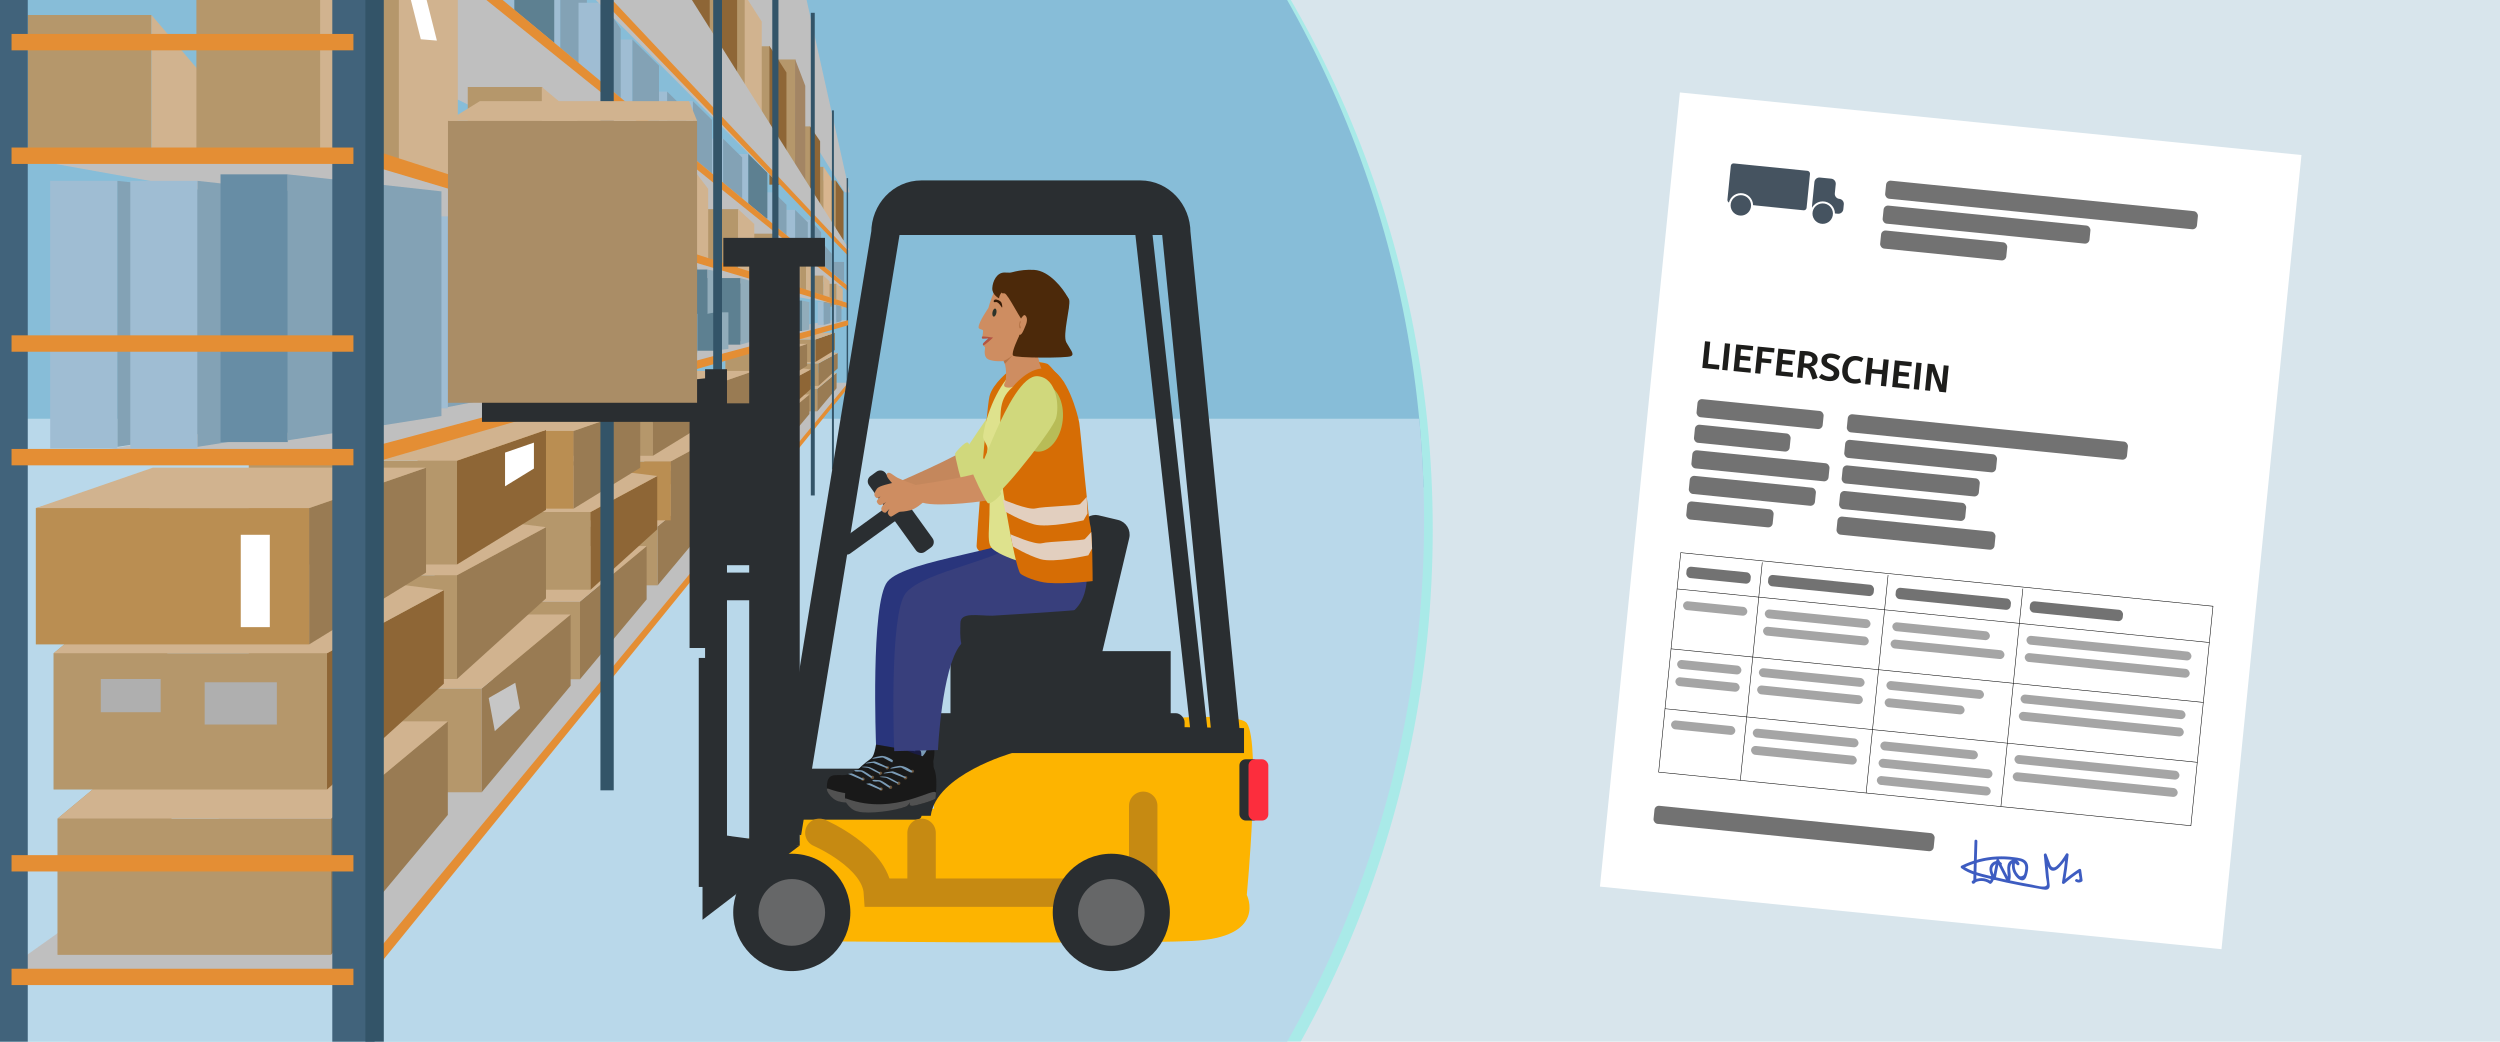 <?xml version="1.0" encoding="UTF-8"?><svg id="r" xmlns="http://www.w3.org/2000/svg" width="1440" height="600" xmlns:xlink="http://www.w3.org/1999/xlink" viewBox="0 0 1440 600"><defs><clipPath id="s"><polyline points="0 0 0 600 1480 600 1480 0 40 0" style="fill:none;"/></clipPath><filter id="t" x="-396.079" y="-316.432" width="1237" height="1243" filterUnits="userSpaceOnUse"><feOffset dx="5" dy="5"/><feGaussianBlur result="u" stdDeviation="5"/><feFlood flood-color="#000" flood-opacity=".4"/><feComposite in2="u" operator="in"/><feComposite in="SourceGraphic"/></filter><clipPath id="v"><path d="M820.259,300c0,334.85-269.934,606.299-602.913,606.299-229.63,0-602.913-271.449-602.913-606.299S-115.634-306.299,217.346-306.299,820.259-34.85,820.259,300Z" style="fill:none;"/></clipPath></defs><polyline points="40 0 40 600 1440 600 1440 0 40 0" style="fill:#d8e5ec;"/><g style="clip-path:url(#s);"><path d="M820.259,300c0,334.85-269.934,606.299-602.913,606.299-229.63,0-602.913-271.449-602.913-606.299S-115.634-306.299,217.346-306.299,820.259-34.85,820.259,300Z" style="fill:#a9eae8; filter:url(#t);"/></g><g style="clip-path:url(#v);"><rect x="-8.188" y="-19.646" width="937.195" height="300.357" style="fill:#87bdd8;"/><rect x="-8.346" y="241.185" width="885.598" height="370.238" style="fill:#b9d8ea;"/><polygon points="442.151 -100.561 489.347 110.772 486.599 110.772 356.163 -99.486 442.151 -100.561" style="fill:#bfbfbf;"/><polygon points="481.527 132.49 471.714 122.676 471.714 103.985 481.527 103.985 481.527 132.49" style="fill:#b5976b;"/><polygon points="485.89 138.338 481.396 138.338 481.396 103.888 485.89 110.511 485.89 138.338" style="fill:#8e6636;"/><polygon points="474.439 124.631 464.626 118.087 464.626 96.126 474.439 96.126 474.439 124.631" style="fill:#b5976b;"/><polygon points="478.802 130.478 474.309 130.478 474.309 96.028 478.802 102.651 478.802 130.478" style="fill:#d8b58f;"/><polygon points="466.681 110.091 453.846 101.533 453.846 72.807 466.681 72.807 466.681 110.091" style="fill:#b5976b;"/><polygon points="472.387 117.739 466.51 117.739 466.51 72.68 472.387 81.343 472.387 117.739" style="fill:#8e6636;"/><polygon points="458.126 100.409 445.29 85.223 445.29 34.255 458.126 34.255 458.126 100.409" style="fill:#b5976b;"/><polygon points="463.832 113.979 457.954 113.979 457.954 34.028 463.832 49.399 463.832 113.979" style="fill:#a38564;"/><polygon points="443.455 92.787 421.997 77.601 421.997 26.632 443.455 26.632 443.455 92.787" style="fill:#b5976b;"/><polygon points="452.995 106.357 443.169 106.357 443.169 26.406 452.995 41.777 452.995 106.357" style="fill:#8e6636;"/><polygon points="429.229 63.446 398.836 48.261 398.836 -2.708 429.229 -2.708 429.229 63.446" style="fill:#b5976b;"/><polygon points="438.769 77.017 428.943 77.017 428.943 -2.934 438.769 12.437 438.769 77.017" style="fill:#d1b38f;"/><polygon points="411.705 32.787 370.689 12.295 370.689 -56.485 411.705 -56.485 411.705 32.787" style="fill:#b5976b;"/><polygon points="424.578 51.1 411.318 51.1 411.318 -56.791 424.578 -36.048 424.578 51.1" style="fill:#8e6636;"/><polygon points="395.918 8.32 354.903 -12.172 354.903 -80.953 395.918 -80.953 395.918 8.32" style="fill:#997f5c;"/><polygon points="408.791 26.632 395.532 26.632 395.532 -81.258 408.791 -60.515 408.791 26.632" style="fill:#8e6636;"/><rect x="471.714" y="141.54" width="3.419" height="16.847" style="fill:#9fbdd3;"/><polygon points="475.133 158.302 479.042 157.275 479.042 146.117 475.133 141.54 475.133 158.302" style="fill:#83a2b5;"/><rect x="461.454" y="126.574" width="5.368" height="26.453" style="fill:#9fbdd3;"/><polygon points="466.823 152.894 472.96 151.281 472.96 133.761 466.823 126.574 466.823 152.894" style="fill:#83a2b5;"/><rect x="451.615" y="120.905" width="6.385" height="26.453" style="fill:#9fbdd3;"/><polygon points="458 147.225 465.299 145.612 465.299 128.092 458 120.905 458 147.225" style="fill:#83a2b5;"/><rect x="439.347" y="110.772" width="6.385" height="26.453" style="fill:#9fbdd3;"/><polygon points="445.732 137.093 453.031 135.48 453.031 117.96 445.732 110.772 445.732 137.093" style="fill:#83a2b5;"/><rect x="421.402" y="88.706" width="9.613" height="39.827" style="fill:#9fbdd3;"/><polygon points="431.015 128.333 442.004 125.905 442.004 99.527 431.015 88.706 431.015 128.333" style="fill:#5d8091;"/><rect x="406.889" y="79.866" width="9.613" height="39.827" style="fill:#9fbdd3;"/><polygon points="416.502 119.493 427.492 117.064 427.492 90.687 416.502 79.866 416.502 119.493" style="fill:#83a2b5;"/><rect x="383.547" y="58.252" width="15.57" height="39.827" style="fill:#9fbdd3;"/><polygon points="399.116 97.879 410.106 105.265 410.106 69.073 399.116 58.252 399.116 97.879" style="fill:#83a2b5;"/><rect x="368.717" y="52.766" width="15.57" height="39.827" style="fill:#9fbdd3;"/><polygon points="384.287 92.393 395.277 99.779 395.277 63.587 384.287 52.766 384.287 92.393" style="fill:#83a2b5;"/><rect x="342.632" y="22.752" width="21.667" height="55.422" style="fill:#9fbdd3;"/><polygon points="364.299 77.896 379.592 88.174 379.592 37.81 364.299 22.752 364.299 77.896" style="fill:#83a2b5;"/><rect x="301.091" y="-18.074" width="21.667" height="55.422" style="fill:#9fbdd3;"/><polygon points="322.758 37.07 338.051 47.348 338.051 -3.016 322.758 -18.074 322.758 37.07" style="fill:#83a2b5;"/><rect x="263.703" y="-50.54" width="32.557" height="83.28" style="fill:#9fbdd3;"/><polygon points="296.261 32.322 319.24 47.767 319.24 -27.913 296.261 -50.54 296.261 32.322" style="fill:#5d8091;"/><rect x="333.234" y="1.556" width="14.248" height="55.422" style="fill:#9fbdd3;"/><polygon points="347.482 56.7 357.538 66.978 357.538 16.614 347.482 1.556 347.482 56.7" style="fill:#83a2b5;"/><rect x="479.335" y="150.88" width="6.837" height="12.441" style="fill:#83a2b5;"/><polygon points="-2.262 -75.276 193.814 -78.982 488.498 164.823 479.194 164.823 -2.262 -75.276" style="fill:#bfbfbf;"/><rect x="15.989" y="8.625" width="71.27" height="78.284" style="fill:#b5976b;"/><polygon points="121.22 48.603 87.26 8.625 87.26 86.909 121.22 93.574 121.22 48.603" style="fill:#d1b38f;"/><rect x="113.124" y="-67.566" width="71.27" height="154.81" style="fill:#b5976b;"/><rect x="158.97" y="-31.509" width="71.27" height="125.342" style="fill:#b5976b;"/><polygon points="218.355 11.492 184.394 -67.566 184.394 87.243 218.355 100.423 218.355 11.492" style="fill:#d1b38f;"/><polygon points="263.703 -.301 229.743 -31.509 229.743 95.08 263.703 108.26 263.703 -.301" style="fill:#d1b38f;"/><rect x="474.433" y="163.476" width="7.48" height="13.154" style="fill:#b5976b;"/><polygon points="485.425 166.752 481.861 163.476 481.861 176.762 485.425 178.145 485.425 166.752" style="fill:#d1b38f;"/><rect x="466.842" y="158.751" width="7.48" height="13.154" style="fill:#b5976b;"/><polygon points="477.834 162.027 474.27 158.751 474.27 172.037 477.834 173.42 477.834 162.027" style="fill:#d1b38f;"/><rect x="454.824" y="151.24" width="9.526" height="16.752" style="fill:#b5976b;"/><polygon points="468.822 155.412 464.283 151.24 464.283 168.16 468.822 169.921 468.822 155.412" style="fill:#d1b38f;"/><rect x="446.923" y="147.76" width="9.526" height="16.752" style="fill:#b5976b;"/><polygon points="460.921 151.931 456.382 147.76 456.382 164.679 460.921 166.441 460.921 151.931" style="fill:#d1b38f;"/><rect x="429.921" y="134.579" width="15.305" height="26.916" style="fill:#b5976b;"/><polygon points="452.411 141.28 445.119 134.579 445.119 161.763 452.411 164.593 452.411 141.28" style="fill:#ad7e49;"/><rect x="405.717" y="120.468" width="19.567" height="34.412" style="fill:#b5976b;"/><polygon points="434.471 129.036 425.148 120.468 425.148 155.223 434.471 158.841 434.471 129.036" style="fill:#d1b38f;"/><rect x="379.017" y="96.781" width="19.567" height="49.184" style="fill:#b5976b;"/><polygon points="407.908 108.756 398.584 96.51 398.584 146.183 407.908 151.355 407.908 108.756" style="fill:#d1b38f;"/><rect x="360.537" y="111.19" width="19.567" height="31.185" style="fill:#b5976b;"/><polygon points="389.291 118.955 379.968 111.19 379.968 142.686 389.291 145.965 389.291 118.955" style="fill:#d1b38f;"/><polygon points="388.303 123.182 384.113 119.693 384.113 133.845 388.303 135.318 388.303 123.182" style="fill:#fcf1e6;"/><polygon points="387.178 123.067 384.574 120.899 384.574 129.693 387.178 130.743 387.178 123.067" style="fill:#5e5e5e;"/><rect x="304.704" y="64.667" width="43.283" height="68.983" style="fill:#b5976b;"/><polygon points="368.309 81.843 347.685 64.667 347.685 134.337 368.309 141.591 368.309 81.843" style="fill:#ad7e49;"/><rect x="269.424" y="50.124" width="42.968" height="68.481" style="fill:#b5976b;"/><polygon points="332.567 67.175 312.092 50.124 312.092 119.287 332.567 126.488 332.567 67.175" style="fill:#d1b38f;"/><polygon points="327.151 78.499 318.365 71.183 318.365 100.86 327.151 103.95 327.151 78.499" style="fill:#fff;"/><polygon points="245.421 -1.266 235.12 -6.136 242.386 22.611 251.652 23.386 245.421 -1.266" style="fill:#fff;"/><polygon points="-2.262 562.693 210.46 562.693 488.498 220.441 479.194 220.441 -2.262 562.693" style="fill:#bfbfbf;"/><polygon points="-2.262 88.306 210.46 88.306 488.498 174.638 479.194 174.638 -2.262 88.306" style="fill:#bfbfbf;"/><polygon points="343.958 -86.601 489.347 144.029 486.599 144.029 257.97 -85.526 343.958 -86.601" style="fill:#bfbfbf;"/><rect x="-8.346" y="-77.869" width="24.335" height="712.58" style="fill:#41637b;"/><polygon points="488.498 177.527 210.46 94.414 210.46 84.982 488.498 174.638 488.498 177.527" style="fill:#e48e34;"/><polygon points="488.498 223.33 210.46 565.529 210.46 556.097 488.498 220.441 488.498 223.33" style="fill:#e48e34;"/><polygon points="488.498 167.712 210.46 -56.081 210.46 -65.513 488.498 164.823 488.498 167.712" style="fill:#e48e34;"/><polygon points="488.498 147.358 210.46 -141.867 210.46 -151.299 488.498 144.47 488.498 147.358" style="fill:#e48e34;"/><rect x="444.785" y="223.967" width="25.977" height="12.957" style="fill:#b5976b;"/><polygon points="481.868 214.732 470.762 223.967 470.762 236.924 481.868 223.623 481.868 214.732" style="fill:#997b53;"/><polygon points="455.891 214.732 444.785 223.967 444.785 236.924 455.891 223.623 455.891 214.732" style="fill:#b5976b;"/><polygon points="481.868 214.732 470.762 223.967 444.785 223.967 455.891 214.732 481.868 214.732" style="fill:#d1b38f;"/><rect x="445.412" y="209.329" width="25.977" height="12.957" style="fill:#b5976b;"/><polygon points="482.496 203.333 471.39 209.329 471.39 222.287 482.496 212.224 482.496 203.333" style="fill:#997b53;"/><polygon points="456.518 200.094 445.412 209.329 445.412 222.287 456.518 208.985 456.518 200.094" style="fill:#b5976b;"/><polygon points="482.496 203.333 471.39 209.329 445.412 209.329 456.518 200.094 482.496 203.333" style="fill:#d1b38f;"/><rect x="443.718" y="195.534" width="25.977" height="12.957" style="fill:#b5976b;"/><polygon points="480.802 191.697 469.695 195.534 469.695 208.491 480.802 201.668 480.802 191.697" style="fill:#8e6636;"/><polygon points="454.824 192.777 443.718 195.534 443.718 208.491 454.824 195.189 454.824 192.777" style="fill:#b5976b;"/><polygon points="480.802 191.697 469.695 195.534 443.718 195.534 454.824 191.697 480.802 191.697" style="fill:#d1b38f;"/><rect x="419.3" y="238.903" width="32.876" height="16.398" style="fill:#b5976b;"/><polygon points="466.232 227.214 452.177 238.903 452.177 255.301 466.232 238.467 466.232 227.214" style="fill:#997b53;"/><polygon points="433.356 227.214 419.3 238.903 419.3 255.301 433.356 238.467 433.356 227.214" style="fill:#b5976b;"/><polygon points="466.232 227.214 452.177 238.903 419.3 238.903 433.356 227.214 466.232 227.214" style="fill:#d1b38f;"/><rect x="420.094" y="220.378" width="32.876" height="16.398" style="fill:#b5976b;"/><polygon points="467.027 212.789 452.971 220.378 452.971 236.776 467.027 224.041 467.027 212.789" style="fill:#8e6636;"/><polygon points="434.15 208.689 420.094 220.378 420.094 236.776 434.15 219.941 434.15 208.689" style="fill:#b5976b;"/><polygon points="467.027 212.789 452.971 220.378 420.094 220.378 434.15 208.689 467.027 212.789" style="fill:#d1b38f;"/><rect x="417.95" y="202.918" width="32.876" height="16.398" style="fill:#b5976b;"/><polygon points="464.882 198.062 450.827 202.918 450.827 219.316 464.882 210.681 464.882 198.062" style="fill:#997b53;"/><polygon points="432.006 199.429 417.95 202.918 417.95 219.316 432.006 202.482 432.006 199.429" style="fill:#b5976b;"/><polygon points="464.882 198.062 450.827 202.918 417.95 202.918 432.006 198.062 464.882 198.062" style="fill:#d1b38f;"/><rect x="408.818" y="259.323" width="32.876" height="16.398" style="fill:#b5976b;"/><polygon points="455.75 247.635 441.694 259.323 441.694 275.721 455.75 258.887 455.75 247.635" style="fill:#997b53;"/><polygon points="422.874 247.635 408.818 259.323 408.818 275.721 422.874 258.887 422.874 247.635" style="fill:#b5976b;"/><polygon points="455.75 247.635 441.694 259.323 408.818 259.323 422.874 247.635 455.75 247.635" style="fill:#d1b38f;"/><rect x="401.79" y="242.706" width="32.876" height="16.398" style="fill:#b5976b;"/><polygon points="448.722 235.118 434.666 242.706 434.666 259.105 448.722 246.37 448.722 235.118" style="fill:#997b53;"/><polygon points="415.846 231.018 401.79 242.706 401.79 259.105 415.846 242.27 415.846 231.018" style="fill:#b5976b;"/><polygon points="448.722 235.118 434.666 242.706 401.79 242.706 415.846 231.018 448.722 235.118" style="fill:#d1b38f;"/><rect x="407.468" y="223.338" width="32.876" height="16.398" style="fill:#ba8e52;"/><polygon points="454.4 218.482 440.344 223.338 440.344 239.737 454.4 231.101 454.4 218.482" style="fill:#997b53;"/><polygon points="421.524 219.849 407.468 223.338 407.468 239.737 421.524 222.902 421.524 219.849" style="fill:#b5976b;"/><polygon points="454.4 218.482 440.344 223.338 407.468 223.338 421.524 218.482 454.4 218.482" style="fill:#d1b38f;"/><rect x="370.108" y="271.134" width="46.271" height="23.079" style="fill:#ba8e52;"/><polygon points="436.161 254.684 416.379 271.134 416.379 294.213 436.161 270.52 436.161 254.684" style="fill:#997b53;"/><polygon points="389.891 254.684 370.108 271.134 370.108 294.213 389.891 270.52 389.891 254.684" style="fill:#b5976b;"/><polygon points="436.161 254.684 416.379 271.134 370.108 271.134 389.891 254.684 436.161 254.684" style="fill:#d1b38f;"/><rect x="371.226" y="245.062" width="46.271" height="23.079" style="fill:#b5976b;"/><polygon points="437.279 234.381 417.497 245.062 417.497 268.141 437.279 250.218 437.279 234.381" style="fill:#8e6636;"/><polygon points="391.008 228.611 371.226 245.062 371.226 268.141 391.008 244.448 391.008 228.611" style="fill:#b5976b;"/><polygon points="437.279 234.381 417.497 245.062 371.226 245.062 391.008 228.611 437.279 234.381" style="fill:#d1b38f;"/><rect x="368.208" y="220.489" width="46.271" height="23.079" style="fill:#b5976b;"/><polygon points="434.261 213.655 414.479 220.489 414.479 243.568 434.261 231.414 434.261 213.655" style="fill:#997b53;"/><polygon points="387.991 215.578 368.208 220.489 368.208 243.568 387.991 219.875 387.991 215.578" style="fill:#b5976b;"/><polygon points="434.261 213.655 414.479 220.489 368.208 220.489 387.991 213.655 434.261 213.655" style="fill:#d1b38f;"/><rect x="310.658" y="303.16" width="68.165" height="34" style="fill:#b5976b;"/><polygon points="407.966 278.926 378.823 303.16 378.823 337.16 407.966 302.255 407.966 278.926" style="fill:#997b53;"/><polygon points="339.801 278.926 310.658 303.16 310.658 337.16 339.801 302.255 339.801 278.926" style="fill:#b5976b;"/><polygon points="407.966 278.926 378.823 303.16 310.658 303.16 339.801 278.926 407.966 278.926" style="fill:#d1b38f;"/><rect x="318.241" y="265.716" width="68.165" height="34" style="fill:#ba8e52;"/><polygon points="415.549 249.982 386.406 265.716 386.406 299.716 415.549 273.311 415.549 249.982" style="fill:#997b53;"/><polygon points="347.384 241.482 318.241 265.716 318.241 299.716 347.384 264.811 347.384 241.482" style="fill:#b5976b;"/><polygon points="415.549 249.982 386.406 265.716 318.241 265.716 347.384 241.482 415.549 249.982" style="fill:#d1b38f;"/><rect x="307.859" y="228.55" width="68.165" height="34" style="fill:#b5976b;"/><polygon points="405.167 218.482 376.024 228.55 376.024 262.55 405.167 244.646 405.167 218.482" style="fill:#997b53;"/><polygon points="337.002 221.316 307.859 228.55 307.859 262.55 337.002 227.646 337.002 221.316" style="fill:#b5976b;"/><polygon points="405.167 218.482 376.024 228.55 307.859 228.55 337.002 218.482 405.167 218.482" style="fill:#d1b38f;"/><rect x="244.318" y="346.465" width="89.766" height="44.775" style="fill:#b5976b;"/><polygon points="372.462 314.551 334.084 346.465 334.084 391.24 372.462 345.274 372.462 314.551" style="fill:#997b53;"/><polygon points="282.696 314.551 244.318 346.465 244.318 391.24 282.696 345.274 282.696 314.551" style="fill:#b5976b;"/><polygon points="372.462 314.551 334.084 346.465 244.318 346.465 282.696 314.551 372.462 314.551" style="fill:#d1b38f;"/><rect x="250.418" y="294.906" width="89.766" height="44.775" style="fill:#b5976b;"/><polygon points="378.562 274.186 340.184 294.906 340.184 339.68 378.562 304.909 378.562 274.186" style="fill:#8e6636;"/><polygon points="288.796 262.992 250.418 294.906 250.418 339.68 288.796 293.715 288.796 262.992" style="fill:#b5976b;"/><polygon points="378.562 274.186 340.184 294.906 250.418 294.906 288.796 262.992 378.562 274.186" style="fill:#d1b38f;"/><rect x="240.632" y="248.211" width="89.766" height="44.775" style="fill:#ba8e52;"/><polygon points="368.776 234.954 330.398 248.211 330.398 292.986 368.776 269.408 368.776 234.954" style="fill:#997b53;"/><polygon points="279.01 238.685 240.632 248.211 240.632 292.986 279.01 247.021 279.01 238.685" style="fill:#b5976b;"/><polygon points="368.776 234.954 330.398 248.211 240.632 248.211 279.01 234.954 368.776 234.954" style="fill:#d1b38f;"/><rect x="157.548" y="396.561" width="119.885" height="59.798" style="fill:#b5976b;"/><polygon points="328.688 353.939 277.433 396.561 277.433 456.359 328.688 394.971 328.688 353.939" style="fill:#997b53;"/><polygon points="208.803 353.939 157.548 396.561 157.548 456.359 208.803 394.971 208.803 353.939" style="fill:#b5976b;"/><polygon points="328.688 353.939 277.433 396.561 157.548 396.561 208.803 353.939 328.688 353.939" style="fill:#d1b38f;"/><rect x="143.349" y="331.318" width="119.885" height="59.798" style="fill:#b5976b;"/><polygon points="314.49 303.646 263.235 331.318 263.235 391.116 314.49 344.677 314.49 303.646" style="fill:#997b53;"/><polygon points="194.605 288.696 143.349 331.318 143.349 391.116 194.605 329.728 194.605 288.696" style="fill:#b5976b;"/><polygon points="314.49 303.646 263.235 331.318 143.349 331.318 194.605 288.696 314.49 303.646" style="fill:#d1b38f;"/><rect x="143.349" y="265.341" width="119.885" height="59.798" style="fill:#b5976b;"/><polygon points="314.49 247.635 263.235 265.341 263.235 325.139 314.49 293.649 314.49 247.635" style="fill:#8e6636;"/><polygon points="307.54 254.947 290.908 260.693 290.908 280.097 307.54 269.879 307.54 254.947" style="fill:#fff;"/><polygon points="296.802 393.286 281.496 402.042 285.014 421.114 299.509 407.962 296.802 393.286" style="fill:#c6c6c6;"/><polygon points="194.605 252.618 143.349 265.341 143.349 325.139 194.605 263.75 194.605 252.618" style="fill:#b5976b;"/><polygon points="314.49 247.635 263.235 265.341 143.349 265.341 194.605 247.635 314.49 247.635" style="fill:#d1b38f;"/><rect x="33.227" y="471.467" width="157.418" height="78.519" style="fill:#b5976b;"/><polygon points="257.947 415.502 190.645 471.467 190.645 549.987 257.947 469.379 257.947 415.502" style="fill:#997b53;"/><polygon points="100.529 415.502 33.227 471.467 33.227 549.987 100.529 469.379 100.529 415.502" style="fill:#b5976b;"/><polygon points="257.947 415.502 190.645 471.467 33.227 471.467 100.529 415.502 257.947 415.502" style="fill:#d1b38f;"/><rect x="30.945" y="376.242" width="157.418" height="78.519" style="fill:#b5976b;"/><polygon points="255.666 339.906 188.364 376.242 188.364 454.761 255.666 393.783 255.666 339.906" style="fill:#8e6636;"/><polygon points="98.247 320.276 30.945 376.242 30.945 454.761 98.247 374.154 98.247 320.276" style="fill:#b5976b;"/><polygon points="255.666 339.906 188.364 376.242 30.945 376.242 98.247 320.276 255.666 339.906" style="fill:#d1b38f;"/><rect x="20.679" y="292.641" width="157.418" height="78.519" style="fill:#ba8e52;"/><polygon points="245.399 269.392 178.097 292.641 178.097 371.16 245.399 329.813 245.399 269.392" style="fill:#997b53;"/><polygon points="87.981 275.935 20.679 292.641 20.679 371.16 87.981 290.553 87.981 275.935" style="fill:#ba8e52;"/><polygon points="245.399 269.392 178.097 292.641 20.679 292.641 87.981 269.392 245.399 269.392" style="fill:#d1b38f;"/><rect x="117.893" y="392.985" width="41.573" height="24.346" style="fill:#afafaf;"/><rect x="58.069" y="391.116" width="34.475" height="19.097" style="fill:#afafaf;"/><rect x="138.679" y="308.043" width="16.73" height="53.174" style="fill:#fff;"/><polygon points="27.523 264.974 210.46 264.974 488.498 184.453 479.194 184.453 27.523 264.974" style="fill:#bfbfbf;"/><polygon points="466.184 189.805 461.97 190.663 461.97 173.142 466.184 174 466.184 189.805" style="fill:#91acba;"/><rect x="451.822" y="173.142" width="10.148" height="17.521" style="fill:#5d8091;"/><polygon points="458.007 191.001 453.794 192.16 453.794 168.513 458.007 169.671 458.007 191.001" style="fill:#91acba;"/><rect x="443.646" y="168.513" width="10.148" height="23.646" style="fill:#5d8091;"/><polygon points="443.56 194.916 439.347 196.545 439.347 163.292 443.56 164.921 443.56 194.916" style="fill:#91acba;"/><rect x="425.256" y="163.292" width="14.091" height="33.252" style="fill:#76868c;"/><polygon points="433.058 196.65 426.427 198.529 426.427 160.16 433.058 162.039 433.058 196.65" style="fill:#91acba;"/><rect x="404.252" y="160.16" width="22.175" height="38.369" style="fill:#5d8091;"/><polygon points="419.569 200.93 411.51 202.012 411.51 179.919 419.569 179.919 419.569 200.93" style="fill:#91acba;"/><rect x="384.56" y="179.919" width="26.951" height="22.094" style="fill:#5d8091;"/><rect x="28.917" y="104.164" width="38.721" height="154.208" style="fill:#9fbdd3;"/><polygon points="67.638 257.391 156.17 243.377 156.17 113.979 67.638 104.164 67.638 257.391" style="fill:#83a2b5;"/><rect x="235.475" y="124.658" width="22.495" height="110.522" style="fill:#9fbdd3;"/><polygon points="257.97 234.477 309.404 224.433 309.404 131.692 257.97 124.658 257.97 234.477" style="fill:#83a2b5;"/><rect x="479.042" y="175.624" width="2.638" height="10.259" style="fill:#9fbdd3;"/><polygon points="481.679 185.817 484.695 185.025 484.695 176.417 481.679 175.624 481.679 185.817" style="fill:#83a2b5;"/><rect x="471.015" y="173.977" width="3.419" height="13.297" style="fill:#9fbdd3;"/><polygon points="474.433 187.19 478.342 186.163 478.342 175.005 474.433 173.977 474.433 187.19" style="fill:#83a2b5;"/><rect x="75.053" y="104.164" width="38.721" height="154.208" style="fill:#9fbdd3;"/><polygon points="113.774 257.391 202.306 243.377 202.306 113.979 113.774 104.164 113.774 257.391" style="fill:#83a2b5;"/><rect x="127.019" y="100.423" width="38.721" height="154.208" style="fill:#678da5;"/><polygon points="165.74 253.65 254.272 239.637 254.272 110.238 165.74 100.423 165.74 253.65" style="fill:#83a2b5;"/><polygon points="401.717 203.041 396.596 205.701 396.596 151.389 401.717 154.049 401.717 203.041" style="fill:#91acba;"/><rect x="379.473" y="151.389" width="17.123" height="54.311" style="fill:#5d8091;"/><polygon points="389.291 205.789 381.847 207.899 381.847 164.823 389.291 166.933 389.291 205.789" style="fill:#91acba;"/><rect x="356.952" y="164.823" width="24.895" height="43.075" style="fill:#5d8091;"/><polygon points="365.649 211.832 353.932 215.153 353.932 147.358 365.649 150.679 365.649 211.832" style="fill:#9fbdd3;"/><rect x="314.751" y="147.358" width="39.181" height="67.795" style="fill:#5d8091;"/><rect x="274.276" y="140.708" width="22.495" height="87.49" style="fill:#9fbdd3;"/><polygon points="296.771 227.642 348.204 219.691 348.204 146.277 296.771 140.708 296.771 227.642" style="fill:#83a2b5;"/><rect x="487.674" y="102.614" width=".824" height="154.769" style="fill:#335468;"/><polygon points="450.741 192.906 446.528 194.248 446.528 166.843 450.741 168.185 450.741 192.906" style="fill:#91acba;"/><rect x="436.38" y="166.843" width="10.148" height="27.405" style="fill:#5d8091;"/><polygon points="414.046 179.504 407.415 180.753 407.415 155.253 414.046 156.502 414.046 179.504" style="fill:#91acba;"/><rect x="385.241" y="155.253" width="22.175" height="25.501" style="fill:#5d8091;"/><polygon points="488.498 187.342 210.46 267.811 210.46 258.379 488.498 184.453 488.498 187.342" style="fill:#e48e34;"/><rect x="345.846" y="-92.695" width="7.668" height="547.926" style="fill:#335468;"/><rect x="410.803" y="-93.77" width="5.07" height="459.049" style="fill:#335468;"/><rect x="444.834" y="-93.77" width="3.549" height="414.046" style="fill:#335468;"/><rect x="467.027" y="7.373" width="2.27" height="278.029" style="fill:#335468;"/><rect x="479.194" y="63.602" width="1.135" height="206.868" style="fill:#335468;"/><rect x="191.406" y="-79.985" width="24.335" height="712.58" style="fill:#41637b;"/><rect x="210.46" y="-79.985" width="10.604" height="712.58" style="fill:#335468;"/><rect x="6.652" y="19.549" width="196.921" height="9.432" style="fill:#e48e34;"/><rect x="6.652" y="84.982" width="196.921" height="9.432" style="fill:#e48e34;"/><rect x="6.652" y="193.17" width="196.921" height="9.432" style="fill:#e48e34;"/><rect x="6.652" y="258.603" width="196.921" height="9.432" style="fill:#e48e34;"/><rect x="6.652" y="492.544" width="196.921" height="9.432" style="fill:#e48e34;"/><rect x="6.652" y="557.977" width="196.921" height="9.432" style="fill:#e48e34;"/><rect x="399.396" y="286.236" width="29.546" height="15.098" style="fill:#b5976b;"/><polygon points="423.971 281.964 406.191 297.108 406.191 318.357 423.971 296.544 423.971 281.964" style="fill:#a59244;"/><path d="M519.224,277.462s-7.328-2.61-7.717-1.869,2.032,5.862,2.032,5.862l5.681-3.993h.003Z" style="fill:#c98a5f;"/><path d="M564.031,273.577c-4.32,2.151-42.015,17.469-46.214,13.711-4.199-3.761-4.012-8.049-4.012-8.049,0,0,42.215-18.092,43.603-21.656s10.941,13.846,6.624,15.997v-.003Z" style="fill:#c4875c;"/><path d="M597.9,215.157c10.843,3.115,8.84,19.826,5.547,25.931-1.466,2.718-9.452,10.361-18.291,18.007-11.016,9.528-23.357,19.056-26.061,19.049-4.87-.007-6.431-15.875-3.548-18.443,1.123-1,5.78-8.561,11.831-17.193,9.484-13.528,22.399-29.689,30.521-27.351h0Z" style="fill:#d0d87c;"/><path d="M558.34,257.275s.049-3.334-2.019-2.207-5.698,5.154-6.146,6.092,3.875,18.079,5.135,19.866,7.904-2.534,8.581-3.554-5.554-20.2-5.554-20.2l.003.003Z" style="fill:#d0d87c;"/><path d="M718.157,416.531c8.3,11.489,0,98.97,0,98.97,0,0,12.299,24.521-31.834,26.508-44.133,1.987-231.516,0-231.516,0l-23.875-43.741v-15.243l29.664,1.325v-18.557h77.413v-18.557s-3.616-17.233,10.129-19.882c13.745-2.652,161.719-22.311,170.018-10.826v.003Z" style="fill:#fdb400;"/><ellipse cx="456.07" cy="525.551" rx="33.739" ry="33.8" style="fill:#2a2e31;"/><rect x="431.535" y="148.626" width="29.108" height="338.377" style="fill:#2a2e31;"/><rect x="406.125" y="212.652" width="12.62" height="274.351" style="fill:#2a2e31;"/><rect x="402.486" y="378.977" width="9.923" height="131.885" style="fill:#2a2e31;"/><rect x="397.194" y="231.429" width="10.253" height="141.826" style="fill:#2a2e31;"/><rect x="407.447" y="232.318" width="31.66" height="93.22" style="fill:#2a2e31;"/><rect x="407.447" y="329.816" width="31.66" height="15.931" style="fill:#2a2e31;"/><rect x="410.419" y="291.646" width="31.66" height="15.931" style="fill:#2a2e31;"/><path d="M705.858,421.246l-28.335-287.213c0-12.105-9.232-21.918-20.618-21.918h-126.249c-11.389,0-20.618,9.813-20.618,21.918l-56.674,345.679" style="fill:none; stroke:#2a2e31; stroke-miterlimit:10; stroke-width:16.379px;"/><rect x="523.544" y="410.787" width="158.77" height="17.233" rx="5.149" ry="5.149" style="fill:#2a2e31;"/><rect x="520.903" y="419.406" width="15.215" height="49.043" rx="4.553" ry="4.553" style="fill:#2a2e31;"/><rect x="451.443" y="442.751" width="79.383" height="29.39" rx="2.575" ry="2.575" style="fill:#2a2e31;"/><rect x="586.504" y="324.525" width="84.159" height="29.11" rx="8.713" ry="8.713" transform="translate(153.756 872.589) rotate(-76.675)" style="fill:#2a2e31;"/><rect x="537.289" y="350.679" width="91.293" height="31.148" rx="9.306" ry="9.306" style="fill:#2a2e31;"/><line x1="690.663" y1="421.246" x2="656.78" y2="115.961" style="fill:none; stroke:#2a2e31; stroke-miterlimit:10; stroke-width:9.827px;"/><path d="M471.946,479.715s32.416,13.918,33.739,34.462h152.813v-50.036" style="fill:none; stroke:#c68a12; stroke-linecap:round; stroke-miterlimit:10; stroke-width:16.379px;"/><ellipse cx="456.07" cy="525.551" rx="19.185" ry="19.22" style="fill:#666768;"/><rect x="416.65" y="137.007" width="58.546" height="16.567" style="fill:#2a2e31;"/><ellipse cx="640.119" cy="525.551" rx="33.739" ry="33.8" style="fill:#2a2e31;"/><ellipse cx="640.119" cy="525.551" rx="19.185" ry="19.22" style="fill:#666768;"/><path d="M716.556,419.403v14.354h-133.619s-43.799,12.348-46.823,36.154h-80.044v-14.387h71.139v-38.993l189.347,2.872Z" style="fill:#2a2e31;"/><line x1="530.823" y1="479.715" x2="530.823" y2="510.862" style="fill:none; stroke:#c68a12; stroke-linecap:round; stroke-miterlimit:10; stroke-width:16.379px;"/><polygon points="407.447 217.783 277.625 231.613 277.625 242.987 407.447 242.987 407.447 217.783" style="fill:#2a2e31;"/><path d="M536.31,315.286l-3.513,2.541c-1.678,1.213-4.02.834-5.232-.847l-27.034-37.522c-1.211-1.681-.833-4.028.845-5.241l3.513-2.541c1.678-1.213,4.02-.834,5.232.847l27.034,37.522c1.211,1.681.833,4.028-.845,5.241Z" style="fill:#2a2e31;"/><path d="M516.757,299.285l-27.081,19.582c-1.334.964-3.195.663-4.158-.673l-2.021-2.805c-.963-1.336-.662-3.201.672-4.165l27.081-19.582c1.334-.964,3.195-.663,4.158.673l2.021,2.805c.963,1.336.662,3.201-.672,4.165Z" style="fill:#2a2e31;"/><rect x="713.896" y="437.347" width="11.405" height="35.285" rx="3.616" ry="3.616" style="fill:#2a2e31;"/><rect x="719.148" y="437.347" width="11.405" height="35.285" rx="3.616" ry="3.616" style="fill:#fc2d3d;"/><polygon points="513.143 135.364 674.312 135.364 670.843 114.767 516.612 114.767 513.143 135.364" style="fill:#2a2e31;"/><rect x="547.481" y="375.052" width="126.831" height="37.456" style="fill:#2a2e31;"/><polygon points="460.642 487.003 404.649 529.81 404.649 479.433 460.642 487.003" style="fill:#2a2e31;"/><path d="M581.779,213.2s-9.985,7.498-11.837,15.079c-1.852,7.58-7.357,82.095-7.436,86.289s11.504,8.17,11.504,8.17l7.766-109.538h.003Z" style="fill:#d66d05;"/><path d="M503.263,436.987s-6.421,4.823-13.402,8.548c-5.518,2.944-13.579-3.003-13.579,7.744,0,3.695,3.449,6.616,7.239,8.456,7.527-.233,21.315-.492,27.651-2.767,1.807-.649,2.52-2.649,2.507-2.518-.16,1.357-.547,1.872,1.211,2.013s13.726-3.403,13.608-4.403,2.461-18.121-3.629-19.757c-4.124-1.108-8.8-1.551-13.837-.784-2.402.364-7.769,3.469-7.769,3.469h0Z" style="fill:#191919;"/><path d="M505.629,380.508s-.088,51.125,3.849,56.456,9.589,5.003,12.053.971,6.205-62.036.776-63.944-16.678,6.521-16.678,6.521v-.003Z" style="fill:#7b9cb7;"/><path d="M521.469,438.262c-.645,1.289-6.706,5.361-8.882,5.662s-13.831-.754-10.257-3.921,6.333-7.744,6.333-7.744l12.803,6.003h.003Z" style="fill:#7b9cb7;"/><path d="M505.508,430.78l.655-2.548s3.076-4.695,5.407-4.243c2.33.452,7.769,1.508,8.391,3.016s.311,6.036-.465,6.639-13.984-2.866-13.984-2.866h-.003Z" style="fill:#191b42;"/><path d="M527.164,432.764s1.983-8.764-.903-8.803c-2.887-.039-2.301,2.279-4.349,4.797-1.499,1.839-.232,1.036-4.117.131s-11.163-5.334-12.283-3.495c-1.123,1.843-1.201,9.761-4.039,11.715-2.837,1.954-8.453,6.367-6.899,7.341s29.183,3.354,31.379,1.695c2.196-1.659,1.214-13.38,1.214-13.38h-.003Z" style="fill:#191919;"/><path d="M477.12,454.285c-2.527-.931.972,6.161,6.401,7.449,6.892,1.636,21.315-.492,27.651-2.767,1.807-.649,2.52-2.649,2.507-2.518-.16,1.357-.547,1.872,1.211,2.013s13.726-3.403,13.608-4.403c-.026-.223.082-1.249.196-2.728.403-5.144-23.043,13.466-51.575,2.954Z" style="fill:#515151;"/><ellipse cx="515.169" cy="438.551" rx=".913" ry=".885" style="fill:#664f35;"/><ellipse cx="511.147" cy="442.279" rx="1.021" ry=".993" style="fill:#664f35;"/><ellipse cx="507.184" cy="445.465" rx="1.021" ry=".993" style="fill:#664f35;"/><ellipse cx="502.494" cy="447.783" rx="1.021" ry=".993" style="fill:#664f35;"/><ellipse cx="497.055" cy="448.777" rx="1.021" ry=".993" style="fill:#664f35;"/><path d="M515.169,438.551s-4.533-3.679-7.985-3.075-5.102,1.246-4.693,1.505,5.537-.902,6.208-.597,5.387,3.22,5.904,2.866.563-.698.563-.698h.003Z" style="fill:#7b9cb7;"/><path d="M511.563,442.013s-7.02-3.557-8.048-3.462-5.377.843-4.965,1.151,3.976-.426,4.474-.266,8.12,3.321,8.12,3.079c0-.239.416-.502.416-.502h.003Z" style="fill:#7b9cb7;"/><path d="M507.184,445.183s-4.543-2.715-6.251-3.269-4.327-.357-4.647-.154,3.613.331,4.235.77,6.009,3.207,6.215,3.207.259-.272.259-.272l.19-.282h0Z" style="fill:#7b9cb7;"/><path d="M502.494,447.397s-4.991-3.78-6.46-3.751-4.421-.525-3.852.331,3.044.289,3.852.498,5.518,3.81,5.989,3.561.471-.636.471-.636v-.003Z" style="fill:#7b9cb7;"/><path d="M497.618,448.777s-6.539-3.38-7.148-3.311-2.739.22-1.551.521,7.776,3.521,8.133,3.318.563-.531.563-.531l.003.003Z" style="fill:#7b9cb7;"/><path d="M513.683,442.692s-6.421,4.823-13.402,8.548c-5.518,2.944-13.579-3.003-13.579,7.744,0,3.695,3.449,6.616,7.239,8.456,7.527-.233,21.315-.492,27.651-2.767,1.807-.649,2.52-2.649,2.507-2.518-.16,1.357-.547,1.872,1.211,2.013s13.726-3.403,13.608-4.403,2.461-18.121-3.629-19.757c-4.124-1.108-8.8-1.551-13.837-.784-2.402.364-7.769,3.469-7.769,3.469h0Z" style="fill:#191919;"/><path d="M516.05,386.216s-.088,51.125,3.849,56.456c3.937,5.331,9.589,5.003,12.053.971s6.205-62.036.776-63.944c-5.429-1.908-16.678,6.521-16.678,6.521v-.003Z" style="fill:#7b9cb7;"/><path d="M531.89,443.97c-.645,1.289-6.706,5.361-8.882,5.662s-13.831-.754-10.257-3.921,6.333-7.744,6.333-7.744l12.803,6.003h.003Z" style="fill:#7b9cb7;"/><path d="M515.928,436.488l.655-2.548s3.076-4.695,5.407-4.243,7.769,1.508,8.391,3.016.311,6.036-.465,6.639-13.984-2.866-13.984-2.866h-.003Z" style="fill:#191b42;"/><path d="M537.584,438.472s1.983-8.764-.903-8.803-2.301,2.279-4.349,4.797c-1.499,1.839-.232,1.036-4.117.131s-11.163-5.334-12.283-3.495c-1.123,1.843-1.201,9.761-4.039,11.715-2.837,1.954-8.453,6.367-6.899,7.341s29.183,3.354,31.379,1.695,1.214-13.38,1.214-13.38h-.003Z" style="fill:#191919;"/><path d="M487.541,459.993c-2.527-.931.972,6.161,6.401,7.449,6.892,1.636,21.315-.492,27.651-2.767,1.807-.649,2.52-2.649,2.507-2.518-.16,1.357-.547,1.872,1.211,2.013s13.726-3.403,13.608-4.403c-.026-.223.082-1.249.196-2.728.403-5.144-23.043,13.466-51.575,2.954Z" style="fill:#515151;"/><ellipse cx="525.59" cy="444.259" rx=".913" ry=".885" style="fill:#664f35;"/><ellipse cx="521.567" cy="447.983" rx="1.021" ry=".993" style="fill:#664f35;"/><ellipse cx="517.604" cy="451.17" rx="1.021" ry=".993" style="fill:#664f35;"/><ellipse cx="512.911" cy="453.492" rx="1.021" ry=".993" style="fill:#664f35;"/><ellipse cx="507.475" cy="454.482" rx="1.021" ry=".993" style="fill:#664f35;"/><path d="M525.59,444.259s-4.533-3.679-7.985-3.075c-3.453.603-5.102,1.246-4.693,1.505s5.537-.902,6.208-.597,5.387,3.22,5.904,2.866.563-.698.563-.698h.003Z" style="fill:#7b9cb7;"/><path d="M521.983,447.721s-7.02-3.557-8.048-3.462-5.377.843-4.965,1.151,3.976-.426,4.474-.266,8.12,3.321,8.12,3.079.416-.502.416-.502h.003Z" style="fill:#7b9cb7;"/><path d="M517.604,450.888s-4.543-2.715-6.251-3.269-4.327-.357-4.647-.154,3.613.331,4.235.77,6.009,3.207,6.215,3.207.259-.272.259-.272l.19-.282h0Z" style="fill:#7b9cb7;"/><path d="M512.911,453.101s-4.991-3.78-6.46-3.751-4.421-.525-3.852.331,3.044.289,3.852.498,5.518,3.81,5.989,3.561.471-.636.471-.636v-.003Z" style="fill:#7b9cb7;"/><path d="M508.038,454.482s-6.539-3.38-7.148-3.311-2.739.22-1.551.521,7.776,3.521,8.133,3.318.563-.531.563-.531l.003.003Z" style="fill:#7b9cb7;"/><path d="M613.757,297.544s13.029,31.59-1.777,45.829c-14.806,14.239-58.464,8.341-69.123,21.987-10.659,13.646-15.693,67.403-15.693,67.403l-22.575-3.925s-3.197-81.502,6.552-93.764c10.437-13.125,77.786-18.58,80.156-28.669,2.369-10.089,22.461-8.866,22.461-8.866v.003Z" style="fill:#29357c;"/><path d="M620.734,305.557s13.029,31.59-1.777,45.829c-14.806,14.239-55.211,6.521-65.87,20.167-10.659,13.646-12.826,60.485-12.826,60.485l-25.187.616s-3.139-78.731,6.611-90.99c10.437-13.125,59.642-19.702,62.012-29.787,2.369-10.085,37.037-6.318,37.037-6.318v-.003Z" style="fill:#383f7c;"/><path d="M571.601,354.649c-8.277.066-18.337-2.341-18.412,4.249s-1.466,19.108,9.183,18.393c10.649-.715,68.109-6.026,68.109-11.039s-.511-16.066-8.169-15.108c-7.658.957-50.711,3.502-50.711,3.502v.003Z" style="fill:#2a2e31;"/><path d="M601.703,209.406c6.49,2.8,11.464,13.023,17.224,50.328,5.76,37.305,1.505,62.669-9.923,65.715-11.428,3.046-32.806-5.023-37.453-9.469-4.647-4.446.569-16.469-2.608-46.361-.632-5.957-.488-5.961-.167-11.154.151-2.446-2.834-5.102-2.517-7.354,2.396-16.961,12.112-33.521,17.074-35.83,7.02-3.266,11.88-8.672,18.37-5.872v-.003Z" style="fill:#dee28d;"/><path d="M577.61,207.354c2.386,2.544,2.091,11.079,1.44,12.456s-1.915,3.439,2.199,3.482,21.973-9.793,19.005-12.174-3.685-16.423-5.642-16.003-17.002,12.239-17.002,12.239Z" style="fill:#ce8d61;"/><path d="M583.965,158.328c-2.36-.256-10.325,7.561-11.929,11.141-1.581,3.531-2.739,7.967-2.739,7.967,0,0-5.518,7.866-5.642,11.033-.052,1.357,2.425,1.128,2.569,1.908s-.337,2.967-.422,4.151c-.013.193,5.069-.449,5.112.115.016.207-4.34,3.892-4.399,4.131-.105.43.949,1.089.884,1.479-1.152,6.872,2.317,7.023,4.441,7.489,6.745,1.485,25.55-2.052,29.795-9.915s8.005-24.669,5.95-27.928-6.912-9.767-23.626-11.574l.007.003Z" style="fill:#ce8d61;"/><path d="M571.666,179.826c-.252,1.279.049,2.413.671,2.534s1.332-.813,1.584-2.089c.118-.6.115-1.167.013-1.616-.115-.505-.353-.856-.684-.921-.622-.125-1.332.813-1.584,2.089v.003Z" style="fill:#2c3329;"/><path d="M580.506,157.646c-4.291.502-2.651,8.026-3.397,9.528s-.514,1.849,1.447,1.787,9.998,17.095,12.247,17.839c0,0-1.309,6.492-4.075,9.859-1.044,1.269,3.747,7.951,5.911,8.377s6.513-4.859,8.715-4.928c9.19-.282,16.226-23.882,13.618-28.895s-10.528-15.226-19.26-15.754c-8.732-.528-15.205,2.187-15.205,2.187Z" style="fill:#4c290a;"/><path d="M603.876,212.406c10.692,2.223,17.012,26.636,17.774,31.085s5.2,55.81,6.401,59.348,1.309,31.859,1.309,31.859c0,0-14.871,1.839-25.828,1.033-6.051-.446-14.436-3.849-15.807-5.374-3.217-3.58-13.402-61.859-12.184-73.872,1.689-16.682-1.833-25.174,7.76-33.587,0,0,9.88-12.718,20.576-10.492Z" style="fill:#d66d05;"/><path d="M626.858,319.875s-19.843,4.498-27.504,2.213c-7.665-2.285-15.987-7.384-15.987-7.384l-1.394-6.993s14.112,6.321,18.17,5.197c4.058-1.125,23.737-1.459,24.739-2.413s3.679-4.102,3.679-4.102l.481,9.551-2.183,3.931Z" style="fill:#e2cfbf;"/><path d="M624.118,299.715s-20.569,4.58-28.496,2.325c-7.927-2.256-16.531-7.325-16.531-7.325l-1.417-6.99s14.59,6.269,18.799,5.128,24.591-1.554,25.632-2.515,3.826-4.118,3.826-4.118l.461,9.554-2.278,3.941h.003Z" style="fill:#e2cfbf;"/><path d="M588.586,239.138c-3.492,10.102,1.322,20.207,8.48,20.984,7.157.777,13.899-7.282,15.058-17.997,1.162-10.718-3.701-20.036-10.856-20.813s-8.676,6.236-12.682,17.83v-.003Z" style="fill:#b8bc57;"/><path d="M567.811,288.351c-4.778.934-35.617,4.56-38.634-.187s-1.643-8.843-1.643-8.843c0,0,35.98-5.108,38.317-8.187s6.739,16.279,1.96,17.213v.003Z" style="fill:#ce8d61;"/><path d="M597.707,216.692c11.242.921,12.557,17.702,10.525,24.334-.903,2.954-7.236,12.02-14.403,21.259-8.931,11.511-19.165,23.282-21.816,23.81-4.775.951-9.419-14.298-7.095-17.387.907-1.203,3.986-9.531,8.228-19.187,6.647-15.131,16.138-33.518,24.562-32.826v-.003Z" style="fill:#d0d87c;"/><path d="M567.179,265.777s-.605-3.279-2.412-1.767-4.579,6.177-4.831,7.184,7.347,16.964,8.931,18.469,7.252-4.039,7.714-5.174-9.406-18.711-9.406-18.711h.003Z" style="fill:#d0d87c;"/><path d="M613.325,220.892s-8.663-10.731-9.943-11.285-4.906-1.075-4.906-1.075l1.28,3.708,13.569,8.649v.003Z" style="fill:#d66d05;"/><path d="M597.04,157.311s17.889,11.577,18.815,15.38c.926,3.803-3.97,20.148-1.653,24.492s5.011,6.793,2.661,7.977-32.05,1.138-33.343-.354,3.433-11.157,3.433-11.157c0,0,3.623-13.967,3.499-14.423s-9.792-12.702-9.792-12.702c0,0-2.468.016-3.885,2.046s-1.289,3.289-1.289,3.289c0,0-4.124-1.987-3.924-5.911.2-3.925,2.527-8.882,6.856-8.97,4.33-.089,7.953.695,7.953.695l10.669-.364v.003Z" style="fill:#4c290a;"/><path d="M586.25,186.98s2.883-6.433,4.212-5.37,1.375,3.302.35,5.711-2.579,7.118-4.189,5.02-.373-5.357-.373-5.357v-.003Z" style="fill:#ce8d61;"/><path d="M587.025,186.452s.533-2.544.867-1.384-.311.911-.389,1.816,1.214,1.892.249,2.262-.815-2.311-.727-2.695Z" style="fill:#b77649;"/><path d="M576.975,176.967s-1.97-3.393-3.518-2.961-1.263-1.2-.331-1.452,3.292.593,3.783,1.98.563,3.197.065,2.436v-.003Z" style="fill:#351a06;"/><path d="M572.039,194.439s-5.996-.951-6.392-.502c-.2.226-.108.646.033,1.013s3.564-.02,3.564-.02c0,0-2.955,2.593-3.053,2.987s-.124.836.147,1.02c.543.374,5.701-4.502,5.701-4.502v.003Z" style="fill:#b55441;"/></g><rect x="943.688" y="70.128" width="359.829" height="459.745" transform="translate(35.705 -111.048) rotate(5.749)" style="fill:#fff;"/><path d="M980.532,211.906l1.546-15.357,3.027.305-1.281,12.725,6.56.661-.265,2.633-9.587-.966Z" style="fill:#1d1d1b;"/><path d="M993.53,197.702l3.028.305-1.546,15.357-3.027-.305,1.546-15.357Z" style="fill:#1d1d1b;"/><path d="M1009.852,199.345l-.252,2.501-6.757-.681-.374,3.708,5.792.583-.243,2.414-5.792-.583-.427,4.233,6.757.681-.251,2.501-9.785-.985,1.546-15.357,9.785.985Z" style="fill:#1d1d1b;"/><path d="M1022.137,200.581l-.252,2.501-6.647-.669-.398,3.949,5.551.559-.243,2.413-5.55-.559-.654,6.494-3.027-.305,1.546-15.357,9.675.974Z" style="fill:#1d1d1b;"/><path d="M1034.115,201.787l-.252,2.501-6.757-.68-.373,3.708,5.792.583-.243,2.414-5.792-.583-.426,4.233,6.757.68-.252,2.501-9.784-.985,1.546-15.357,9.784.985Z" style="fill:#1d1d1b;"/><path d="M1046.933,207.422c-.236,2.347-1.729,3.305-3.847,3.646,1.185.562,2.016,1.333,2.598,3.032l1.254,3.605-2.864.931-1.462-4.181c-.64-1.794-1.558-2.573-2.896-2.708l-.899-.09-.61,6.056-3.027-.306,1.538-15.269c1.465-.029,2.834.02,4.458.183,4.146.418,6.012,2.577,5.758,5.101ZM1039.517,204.703l-.455,4.52,1.624.163c1.865.188,3.045-.536,3.209-2.159.132-1.316-.793-2.252-2.701-2.444-.636-.063-1.099-.089-1.676-.079Z" style="fill:#1d1d1b;"/><path d="M1060.078,205.399l-1.357,2.036c-1.002-.61-2.276-1.159-3.747-1.308-1.601-.161-2.565.383-2.667,1.393s.442,1.551,3.048,2.745c3.222,1.454,4.292,2.937,4.064,5.196-.298,2.962-2.877,4.363-6.409,4.008-2.391-.241-4.042-1.006-5.343-2.178l1.616-1.964c1.158.824,2.246,1.466,4.025,1.622,1.602.161,2.83-.379,2.958-1.651.113-1.119-.505-1.802-3.223-2.983-3.014-1.323-4.112-2.74-3.88-5.044.241-2.392,2.418-3.991,6.038-3.626,2.062.207,3.593.85,4.876,1.754Z" style="fill:#1d1d1b;"/><path d="M1067.9,218.397c1.514.152,2.466-.062,3.405-.366l.731,2.201c-1.093.511-2.616.89-4.524.697-4.366-.439-6.836-3.414-6.339-8.35.503-5.002,3.77-7.954,8.29-7.499,1.602.161,2.792.659,3.874,1.365l-1.118,2.082c-.84-.462-1.671-.789-2.922-.915-2.588-.261-4.58,1.468-4.955,5.196-.342,3.401.882,5.318,3.559,5.588Z" style="fill:#1d1d1b;"/><path d="M1077.994,214.982l-.672,6.67-3.027-.306,1.546-15.357,3.027.306-.623,6.187,6.055.609.623-6.187,3.005.303-1.546,15.357-3.005-.303.671-6.67-6.055-.609Z" style="fill:#1d1d1b;"/><path d="M1101.224,208.544l-.252,2.501-6.757-.68-.374,3.708,5.792.583-.243,2.414-5.792-.583-.426,4.233,6.757.68-.252,2.501-9.784-.984,1.546-15.357,9.785.984Z" style="fill:#1d1d1b;"/><path d="M1103.835,208.808l3.028.305-1.546,15.357-3.027-.305,1.546-15.357Z" style="fill:#1d1d1b;"/><path d="M1120.914,226.04l-3.795-.382-4.257-11.864-1.14,11.32-2.896-.291,1.546-15.357,3.817.384,4.252,11.908,1.144-11.364,2.874.289-1.546,15.357Z" style="fill:#1d1d1b;"/><polygon points="1261.953 475.618 955.374 444.752 965.912 340.086 968.103 318.332 1274.681 349.199 1261.953 475.618" style="fill:none; stroke:#000; stroke-miterlimit:10; stroke-width:.3px;"/><line x1="1272.578" y1="370.09" x2="965.999" y2="339.223" style="fill:none; stroke:#000; stroke-miterlimit:10; stroke-width:.3px;"/><line x1="1015.076" y1="323.917" x2="1002.433" y2="449.49" style="fill:none; stroke:#000; stroke-miterlimit:10; stroke-width:.3px;"/><line x1="1087.536" y1="331.212" x2="1074.893" y2="456.785" style="fill:none; stroke:#000; stroke-miterlimit:10; stroke-width:.3px;"/><line x1="1165.172" y1="339.029" x2="1152.529" y2="464.601" style="fill:none; stroke:#000; stroke-miterlimit:10; stroke-width:.3px;"/><line x1="1269.104" y1="404.594" x2="962.525" y2="373.727" style="fill:none; stroke:#000; stroke-miterlimit:10; stroke-width:.3px;"/><line x1="1265.63" y1="439.099" x2="959.051" y2="408.232" style="fill:none; stroke:#000; stroke-miterlimit:10; stroke-width:.3px;"/><rect x="990.564" y="110.224" width="76.157" height="11.722" transform="translate(16.803 -102.461) rotate(5.749)" style="fill:#fff;"/><rect x="995.853" y="96.207" width="45.842" height="22.844" rx="1.574" ry="1.574" transform="translate(15.906 -101.515) rotate(5.749)" style="fill:#455360;"/><path d="M1056.857,111.378l.533-5.29c.16-1.59-.999-3.008-2.589-3.168l-6.535-.658c-1.59-.16-3.008.999-3.168,2.589l-1.396,13.861c-.16,1.59.999,3.008,2.589,3.168l4.59.462,4.824.486,2.878.29c1.59.16,3.008-.999,3.168-2.589l.283-2.814c.16-1.59-.999-3.008-2.589-3.168h0c-1.59-.16-2.749-1.579-2.589-3.168Z" style="fill:#455360;"/><circle cx="1049.88" cy="123.053" r="7.05" style="fill:#fff;"/><circle cx="1002.727" cy="118.305" r="7.05" style="fill:#fff;"/><circle cx="1002.727" cy="118.305" r="5.889" style="fill:#455360;"/><circle cx="1049.88" cy="123.053" r="5.889" style="fill:#455360;"/><path d="M1137.322,484.37c-.119,3.888-.239,7.775-.358,11.663-.057,1.866-.115,3.732-.172,5.598l-.086,2.799c-.017.544-.033,1.089-.05,1.633l-.021.7c-.145.478.06.778.615.901l-.229.984c2.713-1.756,6.317-1.586,8.909.302.295.215.728.205,1.01-.028,1.176-.973,1.694-2.341,1.466-3.852-.159-1.052-1.79-.777-1.631.278.139.919-.162,1.698-.882,2.294l1.01-.028c-3.239-2.36-7.585-2.409-10.928-.245-.326.211-.34.662-.229.984.494,1.436,2.163.379,2.451-.623.311-1.084.135-2.47.169-3.6.041-1.322.081-2.644.122-3.965.16-5.209.32-10.419.48-15.628.032-1.058-1.613-1.232-1.645-.166h0Z" style="fill:#3d5cc1;"/><path d="M1152.898,497.061c-1.646-1.781-4.274-1.324-5.819.406-2.363,2.646-.607,6.386.837,9.016.407.741,1.418.553,1.575-.261.679-3.514,1.357-7.028,2.036-10.542-.525.087-1.05.174-1.575.261,2.032,3.962,4.064,7.924,6.096,11.886.328.64,1.237.62,1.523-.045.776-1.798.659-3.527.449-5.439-.125-1.142-.329-2.394.034-3.512.248-.761.696-1.576,1.468-1.887.683-.275,1.841-.122,2.063.797.434-.269.868-.538,1.302-.807-.749-.623-1.497-1.246-2.246-1.869-.4-.333-1.096-.115-1.258.37-.802,2.405-.703,4.961.409,7.261.831,1.719,2.927,4.533,5.122,4.395,2.007-.126,2.568-2.837,2.937-4.382.474-1.988.72-4.397-.512-6.18-1.512-2.19-4.8-2.39-7.197-2.738-3.284-.477-6.606-.615-9.919-.454-7.09.344-14.024,2.182-20.393,5.3-.555.272-.653,1.046-.143,1.421,4.789,3.514,10.741,4.72,16.404,6.102,6.407,1.564,12.855,2.961,19.337,4.181,3.204.603,6.417,1.163,9.636,1.68,1.565.251,4.592,1.306,5.396-.818.343-.906.057-2.085-.03-2.99-.162-1.67-.323-3.34-.485-5.01-.353-3.643-.706-7.287-1.058-10.93-.523.161-1.045.322-1.568.483.846,2.263,1.501,4.789,2.611,6.933.663,1.279,1.695,2.06,3.184,1.808,1.622-.275,2.835-1.625,3.879-2.787,1.646-1.832,3.079-3.818,4.358-5.92-.497-.19-.994-.38-1.491-.57-.511,5.379-1.23,10.729-2.158,16.052-.124.712.824,1.172,1.346.723,2.986-2.569,6.118-4.931,9.408-7.097-.446-.167-.892-.334-1.338-.501.135.975.27,1.95.404,2.926.088.635.954,3.286-.941,2.151-.908-.544-1.887.79-.974,1.337,1.282.768,2.409.73,3.658-.061.246-.156.329-.512.292-.779-.27-1.95-.539-3.901-.809-5.851-.092-.669-.848-.825-1.338-.501-3.29,2.166-6.421,4.528-9.408,7.097.449.241.897.482,1.346.723.928-5.323,1.647-10.673,2.158-16.052.073-.772-1.049-1.296-1.491-.57-1.508,2.477-3.267,5.197-5.496,7.095-1.009.859-2.283,1.14-3.214-.233-.354-.522-.494-1.296-.718-1.895-.588-1.572-1.175-3.144-1.763-4.715-.345-.923-1.653-.402-1.568.483.279,2.884.559,5.769.838,8.653.132,1.366.265,2.733.397,4.099.099,1.026.833,3.668.441,4.554-.83,1.876-6.889-.004-8.525-.289-2.774-.484-5.543-.999-8.305-1.547-5.597-1.11-11.169-2.349-16.708-3.723-5.103-1.266-10.418-2.412-14.733-5.578-.048.474-.095.947-.143,1.421,8.408-4.116,17.812-5.897,27.143-4.985,2.142.209,5.027.316,6.968,1.254,2.289,1.107,2.133,3.683,1.643,5.807-.278,1.205-.331,2.014-1.557,2.426-1.126.378-1.396.072-2.154-.763-.364-.401-.703-.854-.975-1.321-1.161-1.995-1.387-4.347-.66-6.526-.419.123-.839.247-1.258.37.749.623,1.497,1.246,2.246,1.869.541.45,1.469-.117,1.302-.807-.551-2.282-3.357-2.962-5.2-1.625-3.55,2.575-.553,8.021-1.987,11.347.508-.015,1.016-.03,1.523-.045-2.032-3.962-4.064-7.924-6.096-11.886-.391-.762-1.421-.536-1.575.261-.679,3.514-1.357,7.028-2.036,10.542l1.575-.261c-.902-1.643-2.029-3.551-1.832-5.501.164-1.625,2.456-3.889,4.029-2.187.72.779,2.005-.263,1.281-1.046h0Z" style="fill:#3d5cc1;"/><rect x="1085.665" y="112.836" width="180.511" height="10.468" rx="2.553" ry="2.553" transform="translate(17.743 -117.205) rotate(5.749)" style="fill:#727272;"/><rect x="1084.372" y="124.146" width="119.745" height="10.468" rx="2.553" ry="2.553" transform="translate(18.717 -113.975) rotate(5.749)" style="fill:#727272;"/><rect x="1083.045" y="136.158" width="73.021" height="10.468" rx="2.553" ry="2.553" transform="translate(19.796 -111.441) rotate(5.749)" style="fill:#727272;"/><rect x="977.294" y="233.287" width="73.021" height="10.468" rx="2.553" ry="2.553" transform="translate(28.994 -100.359) rotate(5.749)" style="fill:#727272;"/><rect x="975.854" y="247.139" width="55.404" height="10.468" rx="2.553" ry="2.553" transform="translate(30.33 -99.263) rotate(5.749)" style="fill:#727272;"/><rect x="974.311" y="263.075" width="79.404" height="10.468" rx="2.553" ry="2.553" transform="translate(31.979 -100.23) rotate(5.749)" style="fill:#727272;"/><rect x="972.843" y="277.489" width="73.021" height="10.468" rx="2.553" ry="2.553" transform="translate(33.399 -99.691) rotate(5.749)" style="fill:#727272;"/><rect x="971.418" y="291.073" width="50.043" height="10.468" rx="2.553" ry="2.553" transform="translate(34.695 -98.329) rotate(5.749)" style="fill:#727272;"/><rect x="971.282" y="328.038" width="37.191" height="6.553" rx="2.553" ry="2.553" transform="translate(38.169 -97.495) rotate(5.749)" style="fill:#727272;"/><rect x="1018.303" y="333.98" width="61.191" height="6.553" rx="2.553" ry="2.553" transform="translate(39.061 -103.378) rotate(5.749)" style="fill:#727272;"/><rect x="1091.747" y="341.649" width="66.638" height="6.553" rx="2.553" ry="2.553" transform="translate(40.213 -110.969) rotate(5.749)" style="fill:#727272;"/><rect x="1169.048" y="348.789" width="53.872" height="6.553" rx="2.553" ry="2.553" transform="translate(41.285 -118.038) rotate(5.749)" style="fill:#727272;"/><rect x="1063.632" y="246.469" width="162.191" height="10.468" rx="2.553" ry="2.553" transform="translate(30.973 -113.408) rotate(5.749)" style="fill:#727272;"/><rect x="952.3" y="471.983" width="162.191" height="10.468" rx="2.553" ry="2.553" transform="translate(53.004 -101.121) rotate(5.749)" style="fill:#727272;"/><rect x="1062.335" y="257.482" width="87.894" height="10.468" rx="2.553" ry="2.553" transform="translate(31.883 -109.501) rotate(5.749)" style="fill:#727272;"/><rect x="1060.873" y="271.79" width="79.404" height="10.468" rx="2.553" ry="2.553" transform="translate(33.287 -108.858) rotate(5.749)" style="fill:#727272;"/><rect x="1059.406" y="286.205" width="73.021" height="10.468" rx="2.553" ry="2.553" transform="translate(34.708 -108.318) rotate(5.749)" style="fill:#727272;"/><rect x="1057.876" y="301.863" width="91.468" height="10.468" rx="2.553" ry="2.553" transform="translate(36.315 -109.01) rotate(5.749)" style="fill:#727272;"/><rect x="969.351" y="347.941" width="37.191" height="5.106" rx="2.553" ry="2.553" transform="translate(40.081 -97.205) rotate(5.749)" style="fill:#a5a5a5;"/><rect x="1016.372" y="353.884" width="61.191" height="5.106" rx="2.553" ry="2.553" transform="translate(40.973 -103.088) rotate(5.749)" style="fill:#a5a5a5;"/><rect x="1089.842" y="361.043" width="56.468" height="5.106" rx="2.553" ry="2.553" transform="translate(42.048 -110.175) rotate(5.749)" style="fill:#a5a5a5;"/><rect x="1167.013" y="370.777" width="95.489" height="5.106" rx="2.553" ry="2.553" transform="translate(43.509 -119.811) rotate(5.749)" style="fill:#a5a5a5;"/><rect x="1015.37" y="363.833" width="61.191" height="5.106" rx="2.553" ry="2.553" transform="translate(41.965 -102.938) rotate(5.749)" style="fill:#a5a5a5;"/><rect x="1088.816" y="371.466" width="65.915" height="5.106" rx="2.553" ry="2.553" transform="translate(43.11 -110.493) rotate(5.749)" style="fill:#a5a5a5;"/><rect x="1166.011" y="380.727" width="95.489" height="5.106" rx="2.553" ry="2.553" transform="translate(44.501 -119.661) rotate(5.749)" style="fill:#a5a5a5;"/><rect x="965.945" y="381.77" width="37.191" height="5.106" rx="2.553" ry="2.553" transform="translate(43.452 -96.694) rotate(5.749)" style="fill:#a5a5a5;"/><rect x="1012.966" y="387.712" width="61.191" height="5.106" rx="2.553" ry="2.553" transform="translate(44.345 -102.577) rotate(5.749)" style="fill:#a5a5a5;"/><rect x="1086.436" y="394.872" width="56.468" height="5.106" rx="2.553" ry="2.553" transform="translate(45.419 -109.664) rotate(5.749)" style="fill:#a5a5a5;"/><rect x="1163.607" y="404.606" width="95.489" height="5.106" rx="2.553" ry="2.553" transform="translate(46.881 -119.3) rotate(5.749)" style="fill:#a5a5a5;"/><rect x="1011.964" y="397.662" width="61.191" height="5.106" rx="2.553" ry="2.553" transform="translate(45.336 -102.426) rotate(5.749)" style="fill:#a5a5a5;"/><rect x="1085.46" y="404.31" width="46.255" height="5.106" rx="2.553" ry="2.553" transform="translate(46.334 -109.007) rotate(5.749)" style="fill:#a5a5a5;"/><rect x="1162.605" y="414.556" width="95.489" height="5.106" rx="2.553" ry="2.553" transform="translate(47.873 -119.15) rotate(5.749)" style="fill:#a5a5a5;"/><rect x="962.439" y="416.594" width="37.191" height="5.106" rx="2.553" ry="2.553" transform="translate(46.923 -96.168) rotate(5.749)" style="fill:#a5a5a5;"/><rect x="1009.459" y="422.536" width="61.191" height="5.106" rx="2.553" ry="2.553" transform="translate(47.815 -102.05) rotate(5.749)" style="fill:#a5a5a5;"/><rect x="1082.93" y="429.696" width="56.468" height="5.106" rx="2.553" ry="2.553" transform="translate(48.89 -109.137) rotate(5.749)" style="fill:#a5a5a5;"/><rect x="1160.1" y="439.43" width="95.489" height="5.106" rx="2.553" ry="2.553" transform="translate(50.352 -118.774) rotate(5.749)" style="fill:#a5a5a5;"/><rect x="1008.458" y="432.486" width="61.191" height="5.106" rx="2.553" ry="2.553" transform="translate(48.807 -101.9) rotate(5.749)" style="fill:#a5a5a5;"/><rect x="1081.904" y="440.119" width="65.915" height="5.106" rx="2.553" ry="2.553" transform="translate(49.953 -109.456) rotate(5.749)" style="fill:#a5a5a5;"/><rect x="1159.099" y="449.38" width="95.489" height="5.106" rx="2.553" ry="2.553" transform="translate(51.344 -118.623) rotate(5.749)" style="fill:#a5a5a5;"/><rect x="964.943" y="391.72" width="37.191" height="5.106" rx="2.553" ry="2.553" transform="translate(44.444 -96.544) rotate(5.749)" style="fill:#a5a5a5;"/><rect x="1080.902" y="450.068" width="65.915" height="5.106" rx="2.553" ry="2.553" transform="translate(50.945 -109.305) rotate(5.749)" style="fill:#a5a5a5;"/><path d="M530.009,280.836s-12.387-3.722-14.709-3.006-8.928,1.914-10.138,3.589-1.885,3.164-1.309,4.31,1.552,1.435,1.955,1.083,1.388-.912,1.388-.912c0,0-2.564,2.29-2.14,3.224s1.098,1.922,2.159,1.779,3.399-1.937,3.399-1.937c0,0-3.523,2.782-2.925,4.594s2.29,1.944,2.553,1.656,2.097-2.078,2.097-2.078c0,0-1.312,1.947-.863,2.813s1.217,1.812,1.959,1.588,4.163-2.735,4.944-2.751,2.957-.14,5.944-.877,6.879-4.003,7.787-4.979-2.104-8.094-2.104-8.094Z" style="fill:#ce8d61;"/><path d="M530.326,280.376s-10.413-3.64-13.226-5.122-4.784-3.965-6.121-2.57,2.692,5.309,2.755,5.449,16.591,2.243,16.591,2.243Z" style="fill:#ce8d61;"/><path d="M583.389,204.589s-2.213,1.66-3.064,2.128-2.255,1.191-2.255,1.191l.809,1.617,4.511-4.936Z" style="fill:#b77649;"/><rect x="258.028" y="69.61" width="143.489" height="162.383" style="fill:#aa8d66;"/><polygon points="276.411 58.252 258.028 69.61 401.517 69.61 396.921 58.252 276.411 58.252" style="fill:#d1b38f;"/></svg>